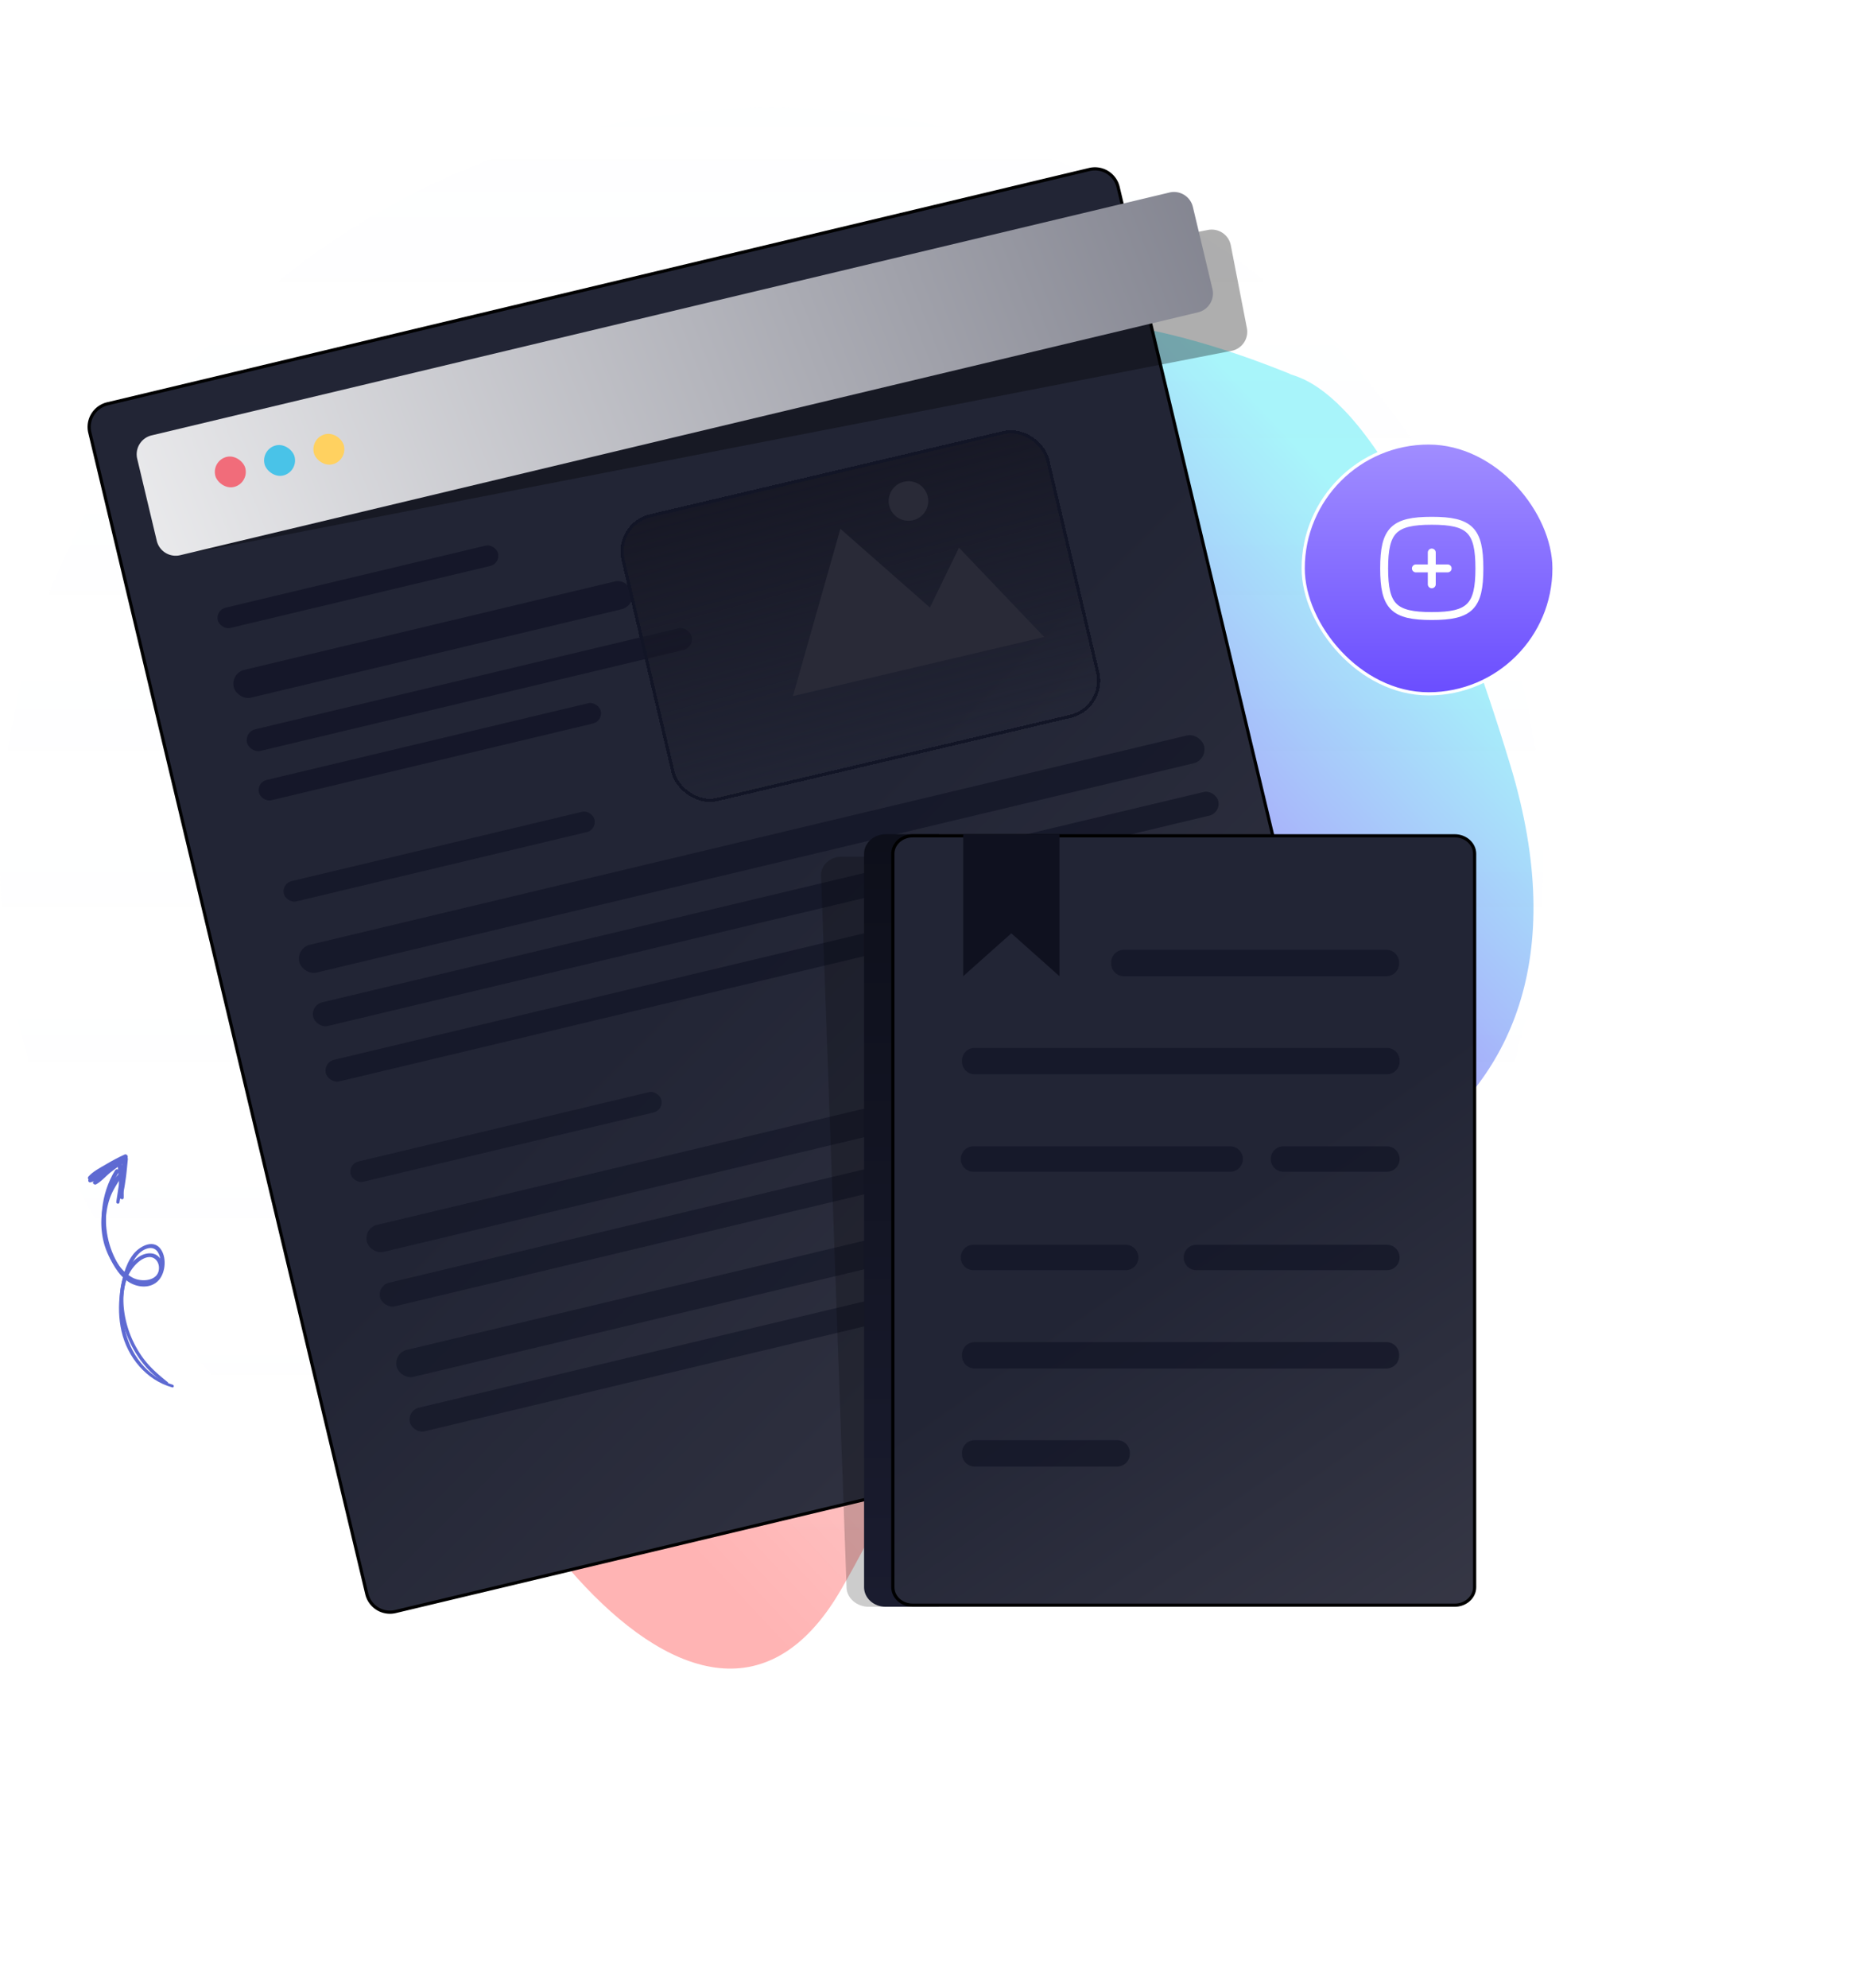 <svg xmlns="http://www.w3.org/2000/svg" fill="none" viewBox="0 0 584 626">
  <g filter="url(#a)" opacity=".35">
    <path fill="url(#b)" d="M267.777 153.952c15.497-85.737 118.163-44.272 138.246-36.349 1.744 1.757 32.595.581 69.751 123.466 37.155 122.886-77.913 151.649-125.832 138.554-47.919-13.096-39.407 42.351-85.107 121.115s-129.617-49.855-138.514-117.406c-8.896-67.551 94.767-36.276 120.049-42.262 25.283-5.987 5.909-101.381 21.407-187.118Z"/>
  </g>
  <path fill="url(#c)" fill-opacity=".05" d="M243.069 506.424c-134.244 0-243.07-105.756-243.07-236.212S108.825 34 243.07 34s243.07 105.756 243.07 236.212-108.826 236.212-243.07 236.212Z"/>
  <rect width="79" height="79" x="410.5" y="139.5" fill="url(#d)" stroke="#fff" rx="39.5"/>
  <g stroke="#fff" stroke-linecap="round" stroke-linejoin="round" stroke-width="2.5" clip-path="url(#e)">
    <path d="M446 179h10m-5-5v10m0-20c12 0 15 3 15 15s-3 15-15 15-15-3-15-15 3-15 15-15Z"/>
  </g>
  <path fill="#5e6ad2" d="M52.468 435.82c-6.704-3.76-11.568-11.304-13.589-18.581-1.935-6.969-2.009-16.793 4.725-21.36 2.453-1.665 5.874-1.855 7.273 1.197 1.301 2.834-.241 5.876-3.05 6.999-7.589 3.034-13.529-6.641-15.102-12.691a25.314 25.314 0 0 1-.231-11.757c.788-3.589 2.374-7.688 5.216-10.148.41-.354 1.077.239.804.695-1.465 2.425-3.046 4.614-3.967 7.331-.957 2.82-1.342 5.837-1.193 8.8.297 5.883 2.955 13.041 8.386 16.029 2.879 1.584 8.544 1.121 8.328-3.29-.09-1.787-1.364-3.342-3.258-3.155-1.727.173-3.313 1.462-4.416 2.715-4.495 5.103-4.023 13.16-2.212 19.228a32.482 32.482 0 0 0 4.706 9.588c2.227 3.114 4.983 5.473 7.944 7.844.29.23-.032.742-.364.556Z"/>
  <path fill="#5e6ad2" d="M54.262 436.917c-8.226-2.31-14.127-9.531-15.995-17.724-.898-3.943-.983-8.033-.454-12.041.542-4.09 1.536-8.737 4.099-12.083 1.786-2.337 6.05-4.937 8.503-1.978 2.16 2.602 1.805 7.531-.374 10.015-2.438 2.78-6.664 2.459-9.516.595-3.405-2.226-5.529-6.291-6.845-10.038-2.882-8.203-1.984-17.665 2.576-25.117.436-.711 1.612-.169 1.178.559-3.259 5.438-4.604 11.805-3.883 18.088.367 3.201 1.286 6.359 2.739 9.233 1.665 3.29 4.206 6.954 8.161 7.449 4.367.547 6.617-3.386 6.045-7.305-.333-2.286-1.604-4.133-4.175-3.378-2.086.612-3.603 2.527-4.563 4.386-3.071 5.958-3.78 13.915-2.54 20.422 1.556 8.157 7.047 15.651 15.2 18.074.528.152.378.992-.156.843Z"/>
  <path fill="#5e6ad2" d="M37.977 377.224c-.31-1.708-.369-3.482-.524-5.21-.074-.817-.15-1.636-.221-2.455-.034-.378.02-2.379-.317-2.554-.173-.092-1.803 1.205-2.03 1.359l-2.032 1.358c-1.321.882-2.757 2.218-4.31 2.607-.557.14-.973-.448-.618-.916.656-.87 1.648-1.361 2.55-1.955l3.06-2.013c.946-.62 2.841-2.516 4.12-1.906 1.222.581.791 3.142.864 4.229.163 2.438.498 4.933.44 7.376a.492.492 0 0 1-.982.08Z"/>
  <path fill="#5e6ad2" d="M37.521 377.127c.026-1.867.562-3.768.805-5.622.28-2.152.498-4.327.467-6.498l1.158.564a63.497 63.497 0 0 0-4.971 3.501c-1.554 1.213-2.955 2.916-4.664 3.874-.498.278-1.31-.215-.942-.813.978-1.594 2.829-2.863 4.278-4.013a53.761 53.761 0 0 1 5.472-3.788c.574-.349 1.213.116 1.147.754-.224 2.124-.383 4.247-.703 6.363-.289 1.903-.511 4.054-1.318 5.813-.157.33-.734.256-.729-.135Z"/>
  <path fill="#5e6ad2" d="M36.628 378.471c.722-4.774 1.471-9.545 2.142-14.327l1.147.754c-2.02 1.039-4.029 2.093-5.97 3.275-1.787 1.091-3.488 2.589-5.413 3.403-.607.258-1.102-.57-.697-1.035 1.42-1.633 3.642-2.748 5.483-3.838 1.926-1.141 3.902-2.206 5.94-3.13.524-.238 1.072.327.972.84-.91 4.741-1.742 9.495-2.598 14.245-.114.655-1.107.467-1.006-.187Z"/>
  <path fill="url(#f)" stroke="#000" d="m33.843 127.168 309.32-73.791a7.5 7.5 0 0 1 9.036 5.555l87.249 365.737a7.5 7.5 0 0 1-5.555 9.035l-309.32 73.791a7.5 7.5 0 0 1-9.035-5.555l-87.25-365.737a7.5 7.5 0 0 1 5.555-9.035Z"/>
  <rect width="90.752" height="6.562" x="67.846" y="192.132" fill="#121526" fill-opacity=".8" rx="3.281" transform="rotate(-13.418 67.846 192.132)"/>
  <rect width="144" height="7" x="76.992" y="230.475" fill="#121526" fill-opacity=".8" rx="3.5" transform="rotate(-13.418 76.992 230.475)"/>
  <rect width="110.71" height="6.562" x="80.787" y="246.383" fill="#121526" fill-opacity=".8" rx="3.281" transform="rotate(-13.418 80.787 246.383)"/>
  <rect width="129" height="9" x="72.584" y="211.993" fill="#121526" fill-opacity=".8" rx="4.5" transform="rotate(-13.418 72.584 211.993)"/>
  <rect width="100.611" height="6.562" x="88.641" y="278.238" fill="#121526" fill-opacity=".7" rx="3.281" transform="rotate(-13.418 88.64 278.238)"/>
  <rect width="293.084" height="7.655" x="97.775" y="316.533" fill="#121526" fill-opacity=".7" rx="3.828" transform="rotate(-13.418 97.775 316.533)"/>
  <rect width="293" height="7" x="101.822" y="334.554" fill="#121526" fill-opacity=".7" rx="3.5" transform="rotate(-13.418 101.822 334.554)"/>
  <rect width="293" height="9" x="93.236" y="298.564" fill="#121526" fill-opacity=".7" rx="4.5" transform="rotate(-13.418 93.236 298.564)"/>
  <rect width="100.611" height="6.562" x="109.703" y="366.529" fill="#121526" fill-opacity=".6" rx="3.281" transform="rotate(-13.418 109.703 366.529)"/>
  <rect width="263.557" height="7.655" x="118.838" y="404.824" fill="#121526" fill-opacity=".6" rx="3.828" transform="rotate(-13.418 118.838 404.824)"/>
  <rect width="263.557" height="7.655" x="128.229" y="444.182" fill="#121526" fill-opacity=".6" rx="3.828" transform="rotate(-13.418 128.229 444.182)"/>
  <rect width="227.468" height="8.749" x="114.525" y="386.74" fill="#121526" fill-opacity=".6" rx="4.374" transform="rotate(-13.418 114.525 386.74)"/>
  <rect width="227.468" height="8.749" x="123.914" y="426.099" fill="#121526" fill-opacity=".6" rx="4.374" transform="rotate(-13.418 123.914 426.099)"/>
  <g filter="url(#g)" shape-rendering="crispEdges">
    <rect width="138.398" height="92.79" x="205.023" y="152.7" fill="url(#h)" rx="12" transform="rotate(-13.245 205.023 152.7)"/>
    <rect width="137.398" height="91.79" x="205.625" y="153.072" stroke="#121526" rx="11.5" transform="rotate(-13.245 205.625 153.072)"/>
  </g>
  <path fill="#292A37" d="m249.764 219.223 14.952-52.696 28.2 24.795 9.157-18.853 26.839 28.125-79.148 18.629Zm42.461-62.875a6.232 6.232 0 0 1-4.637 7.491 6.231 6.231 0 0 1-7.491-4.637 6.225 6.225 0 0 1 4.637-7.491c3.35-.8 6.701 1.284 7.491 4.637Z"/>
  <path fill="#000" d="m392.76 103.312-5.064-26.06a6.123 6.123 0 0 0-7.178-4.84l-323.557 62.9a6.124 6.124 0 0 0-4.841 7.177l5.067 26.06a6.123 6.123 0 0 0 7.178 4.841l323.557-62.902a6.123 6.123 0 0 0 4.841-7.177h-.003Z" opacity=".32" style="mix-blend-mode:multiply"/>
  <path fill="url(#i)" d="m377.375 98.36-320.62 76.48a6.12 6.12 0 0 1-7.374-4.533l-6.16-25.825a6.12 6.12 0 0 1 4.533-7.374l320.62-76.482a6.12 6.12 0 0 1 7.374 4.534l6.16 25.824a6.12 6.12 0 0 1-4.533 7.374Z"/>
  <rect width="9.751" height="9.751" x="66.713" y="144.942" fill="#F16C7A" rx="4.875" transform="rotate(-12.802 66.713 144.942)"/>
  <rect width="9.751" height="9.751" x="82.228" y="141.326" fill="#49C3E8" rx="4.875" transform="rotate(-12.802 82.228 141.326)"/>
  <rect width="9.751" height="9.751" x="97.76" y="137.803" fill="#FFD160" rx="4.875" transform="rotate(-12.802 97.76 137.803)"/>
  <path fill="#000" d="M444.356 506H273.653c-3.743 0-6.873-2.685-6.992-5.998l-8.038-224.238c-.119-3.313 2.819-5.998 6.562-5.998h170.704c3.743 0 6.874 2.685 6.992 5.998l8.039 224.238c.118 3.313-2.821 5.998-6.564 5.998Z" opacity=".2"/>
  <path fill="url(#j)" d="M295.736 262.708h-16.78c-3.743 0-6.778 2.766-6.778 6.177v230.938c0 3.411 3.035 6.177 6.778 6.177h16.78V262.708Z"/>
  <path fill="url(#k)" stroke="#000" d="M464.5 268.883v230.94c0 .383-.041.757-.12 1.114-.568 2.571-3.082 4.561-6.156 4.561H287.52c-3.514 0-6.28-2.583-6.28-5.675v-230.94c0-3.092 2.765-5.678 6.28-5.678h170.702c3.512.002 6.278 2.588 6.278 5.678Z"/>
  <path fill="#0F111F" d="m333.725 307.418-15.162-13.505-15.163 13.505v-44.71h30.325v44.71Z"/>
  <path fill="#121526" fill-opacity=".7" d="M436.709 299.11h-82.697a4 4 0 0 0-4 4v.31a4 4 0 0 0 4 4h82.697a4 4 0 0 0 4-4v-.31a4 4 0 0 0-4-4Zm.155 30.884H307.02a4 4 0 0 0-4 4v.31a4 4 0 0 0 4 4h129.844a4 4 0 0 0 4-4v-.31a4 4 0 0 0-4-4ZM387.497 361h-80.86a4 4 0 0 0 0 8h80.86a4 4 0 1 0 0-8Zm49.367 0h-32.591a4 4 0 0 0 0 8h32.591a4 4 0 0 0 0-8Zm-82.278 31h-47.949a4 4 0 1 0 0 8h47.949a4 4 0 0 0 0-8Zm82.279 0h-60.017a4 4 0 1 0 0 8h60.017a4 4 0 0 0 0-8Zm-.156 30.647H307.02a4 4 0 0 0-4 4v.31a4 4 0 0 0 4 4h129.689a4 4 0 0 0 4-4v-.31a4 4 0 0 0-4-4Zm-84.824 30.884H307.02a4 4 0 0 0-4 4v.31c0 2.21 1.79 4 4 4h44.865a4 4 0 0 0 4-4v-.31a4 4 0 0 0-4-4Z"/>
  <defs>
    <linearGradient id="b" x1="410.528" x2="134.18" y1="141.714" y2="399.769" gradientUnits="userSpaceOnUse">
      <stop stop-color="#00E3F2"/>
      <stop offset=".287" stop-color="#0000F2"/>
      <stop offset=".641" stop-color="#F87D7D"/>
      <stop offset="1" stop-color="#FF2828"/>
    </linearGradient>
    <linearGradient id="c" x1="243.069" x2="243.069" y1="-164.146" y2="506.424" gradientUnits="userSpaceOnUse">
      <stop stop-color="#ECF3FE" stop-opacity="0"/>
      <stop offset=".339" stop-color="#ECF3FE" stop-opacity=".708"/>
      <stop offset="1" stop-color="#ECF3FE" stop-opacity="0"/>
    </linearGradient>
    <linearGradient id="d" x1="450" x2="450" y1="139" y2="219" gradientUnits="userSpaceOnUse">
      <stop stop-color="#A18EFF"/>
      <stop offset="1" stop-color="#6A4DFF"/>
    </linearGradient>
    <linearGradient id="f" x1="567.762" x2="371.183" y1="344.247" y2="148.794" gradientUnits="userSpaceOnUse">
      <stop stop-color="#383947"/>
      <stop offset="1" stop-color="#222535"/>
    </linearGradient>
    <linearGradient id="h" x1="272.556" x2="275.154" y1="149.384" y2="249.646" gradientUnits="userSpaceOnUse">
      <stop stop-color="#171825"/>
      <stop offset="1" stop-color="#171825" stop-opacity="0"/>
    </linearGradient>
    <linearGradient id="i" x1="542.491" x2="-31.853" y1="-51.607" y2="170.356" gradientUnits="userSpaceOnUse">
      <stop stop-color="#4B4D5E"/>
      <stop offset="1" stop-color="#fff"/>
    </linearGradient>
    <linearGradient id="j" x1="283.957" x2="283.957" y1="262.708" y2="506" gradientUnits="userSpaceOnUse">
      <stop stop-color="#0D0F1A"/>
      <stop offset="1" stop-color="#1A1C2F"/>
    </linearGradient>
    <linearGradient id="k" x1="543.875" x2="449.008" y1="470.962" y2="334.678" gradientUnits="userSpaceOnUse">
      <stop stop-color="#383947"/>
      <stop offset="1" stop-color="#222535"/>
    </linearGradient>
    <filter id="a" width="557.258" height="624.841" x="25.781" y=".629" color-interpolation-filters="sRGB" filterUnits="userSpaceOnUse">
      <feFlood flood-opacity="0" result="BackgroundImageFix"/>
      <feBlend in="SourceGraphic" in2="BackgroundImageFix" result="shape"/>
      <feGaussianBlur result="effect1_foregroundBlur_317_327" stdDeviation="50"/>
    </filter>
    <filter id="g" width="163.121" height="129.175" x="195.451" y="123.419" color-interpolation-filters="sRGB" filterUnits="userSpaceOnUse">
      <feFlood flood-opacity="0" result="BackgroundImageFix"/>
      <feColorMatrix in="SourceAlpha" result="hardAlpha" values="0 0 0 0 0 0 0 0 0 0 0 0 0 0 0 0 0 0 127 0"/>
      <feOffset dx="-12" dy="12"/>
      <feComposite in2="hardAlpha" operator="out"/>
      <feColorMatrix values="0 0 0 0 0 0 0 0 0 0 0 0 0 0 0 0 0 0 0.17 0"/>
      <feBlend in2="BackgroundImageFix" result="effect1_dropShadow_317_327"/>
      <feBlend in="SourceGraphic" in2="effect1_dropShadow_317_327" result="shape"/>
    </filter>
    <clipPath id="e">
      <path fill="#fff" d="M431 159h40v40h-40z"/>
    </clipPath>
  </defs>
</svg>
